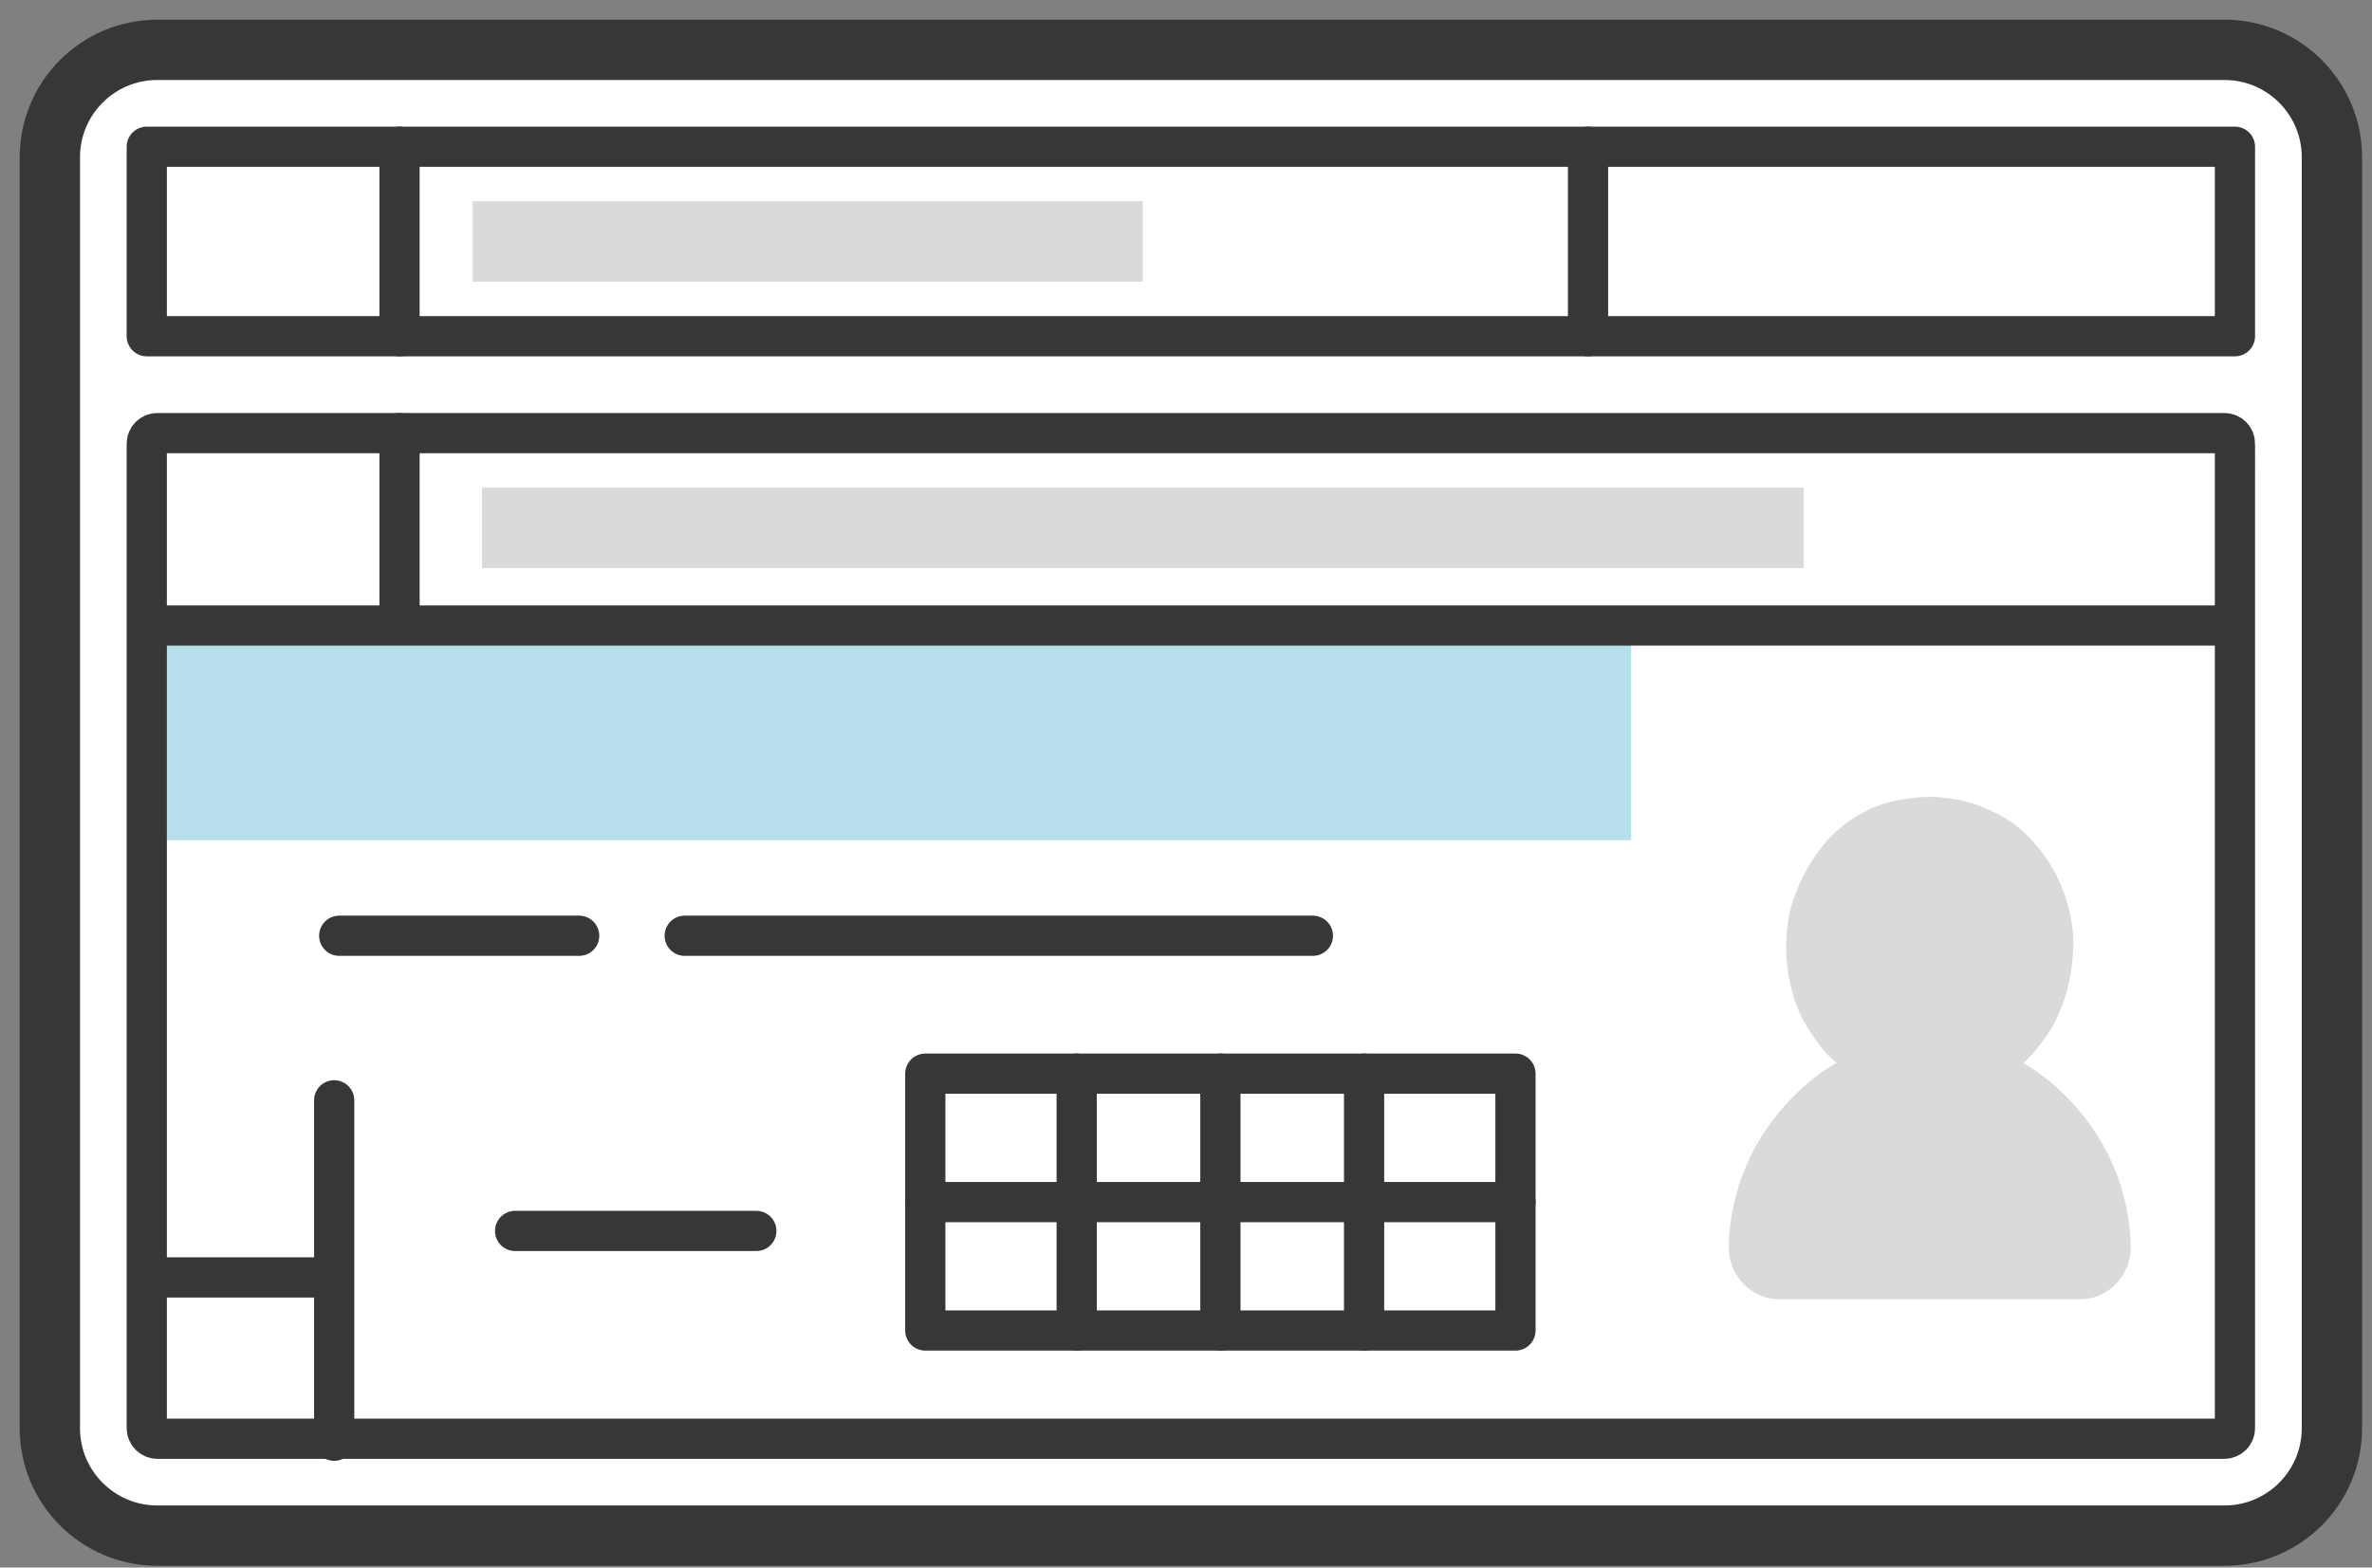 <svg width="118" height="78" viewBox="0 0 118 78" fill="none" xmlns="http://www.w3.org/2000/svg">
<rect x="0" y="0" width="118" height="78" fill="#808080" stroke="none"/>
<path fill-rule="evenodd" clip-rule="evenodd" d="M116.006 7.826C116.006 4.873 113.613 2.48 110.66 2.48H7.826C4.874 2.48 2.48 4.873 2.48 7.826V71.064C2.48 74.017 4.874 76.41 7.826 76.41H110.66C113.613 76.41 116.006 74.017 116.006 71.064V7.826Z" fill="white" stroke="#373737" stroke-width="3"/>
<path fill-rule="evenodd" clip-rule="evenodd" d="M81.145 30.98H7.301V41.81H81.145V30.98Z" fill="#1394BE" fill-opacity="0.3"/>
<path d="M88.493 64.649C87.12 64.649 85.964 63.453 86.001 61.978C86.051 59.978 86.654 57.989 87.84 56.228C88.355 55.464 88.982 54.746 89.701 54.093C93.291 50.834 98.709 50.834 102.299 54.093C103.018 54.745 103.645 55.464 104.16 56.228C105.346 57.989 105.949 59.978 105.999 61.978C106.036 63.453 104.88 64.649 103.507 64.649H88.492H88.493Z" fill="#DADADA"/>
<path d="M102.173 43.316C101.52 42.146 100.504 41.045 99.336 40.478C98.313 39.98 97.679 39.795 96.549 39.676C95.81 39.598 95.061 39.702 94.333 39.835C93.017 40.076 91.585 40.942 90.719 42.036C89.984 42.964 89.6 43.66 89.206 44.796C88.954 45.523 88.867 46.33 88.857 47.101C88.858 48.509 89.204 50.033 89.962 51.201C90.326 51.762 90.715 52.323 91.215 52.752C92.079 53.494 92.678 53.885 93.739 54.292C95.004 54.777 96.625 54.723 97.918 54.398C99.136 54.092 100.458 53.278 101.272 52.251C101.687 51.727 102.099 51.189 102.366 50.561C102.837 49.45 103.022 48.715 103.124 47.479C103.238 46.078 102.842 44.517 102.173 43.316Z" fill="#DADADA"/>
<path fill-rule="evenodd" clip-rule="evenodd" d="M111.182 7.302H7.301V16.73H111.182V7.302Z" fill="white" stroke="#373737" stroke-width="2" stroke-linejoin="round"/>
<path fill-rule="evenodd" clip-rule="evenodd" d="M56.853 10.014H23.516V14.017H56.853V10.014Z" fill="#DADADA"/>
<path fill-rule="evenodd" clip-rule="evenodd" d="M89.73 24.265H23.977V28.268H89.73V24.265Z" fill="#DADADA"/>
<path d="M19.875 7.302L19.875 16.73" stroke="#373737" stroke-width="2" stroke-linecap="round" stroke-linejoin="round"/>
<path d="M19.875 21.552L19.875 30.981" stroke="#373737" stroke-width="2" stroke-linecap="round" stroke-linejoin="round"/>
<path d="M79 7.302L79 16.73" stroke="#373737" stroke-width="2" stroke-linecap="round" stroke-linejoin="round"/>
<path d="M7.375 31.125H111" stroke="#373737" stroke-width="2" stroke-linecap="round" stroke-linejoin="round"/>
<path fill-rule="evenodd" clip-rule="evenodd" d="M111.182 22.075V71.064C111.182 71.354 110.947 71.589 110.658 71.589H7.825C7.536 71.589 7.301 71.354 7.301 71.064V22.075C7.301 21.786 7.536 21.551 7.825 21.551H110.659C110.949 21.551 111.184 21.786 111.184 22.075H111.182Z" stroke="#373737" stroke-width="2"/>
<path d="M7.5 63.562H16.625M16.625 71.688V54.75" stroke="#373737" stroke-width="2" stroke-linecap="round" stroke-linejoin="round"/>
<path d="M25.625 61.25H37.625M16.875 46.562H28.812M34.062 46.562H65.312" stroke="#373737" stroke-width="2" stroke-linecap="round" stroke-linejoin="round"/>
<path d="M46.031 59.814L75.39 59.814" stroke="#373737" stroke-width="2" stroke-linecap="round" stroke-linejoin="round"/>
<rect x="46.031" y="53.423" width="29.359" height="12.781" stroke="#373737" stroke-width="2" stroke-linejoin="round"/>
<path d="M53.562 53.423L53.562 66.204" stroke="#373737" stroke-width="2" stroke-linecap="round" stroke-linejoin="round"/>
<path d="M60.711 53.423L60.711 66.204" stroke="#373737" stroke-width="2" stroke-linecap="round" stroke-linejoin="round"/>
<path d="M67.859 53.423L67.859 66.204" stroke="#373737" stroke-width="2" stroke-linecap="round" stroke-linejoin="round"/>
</svg>
